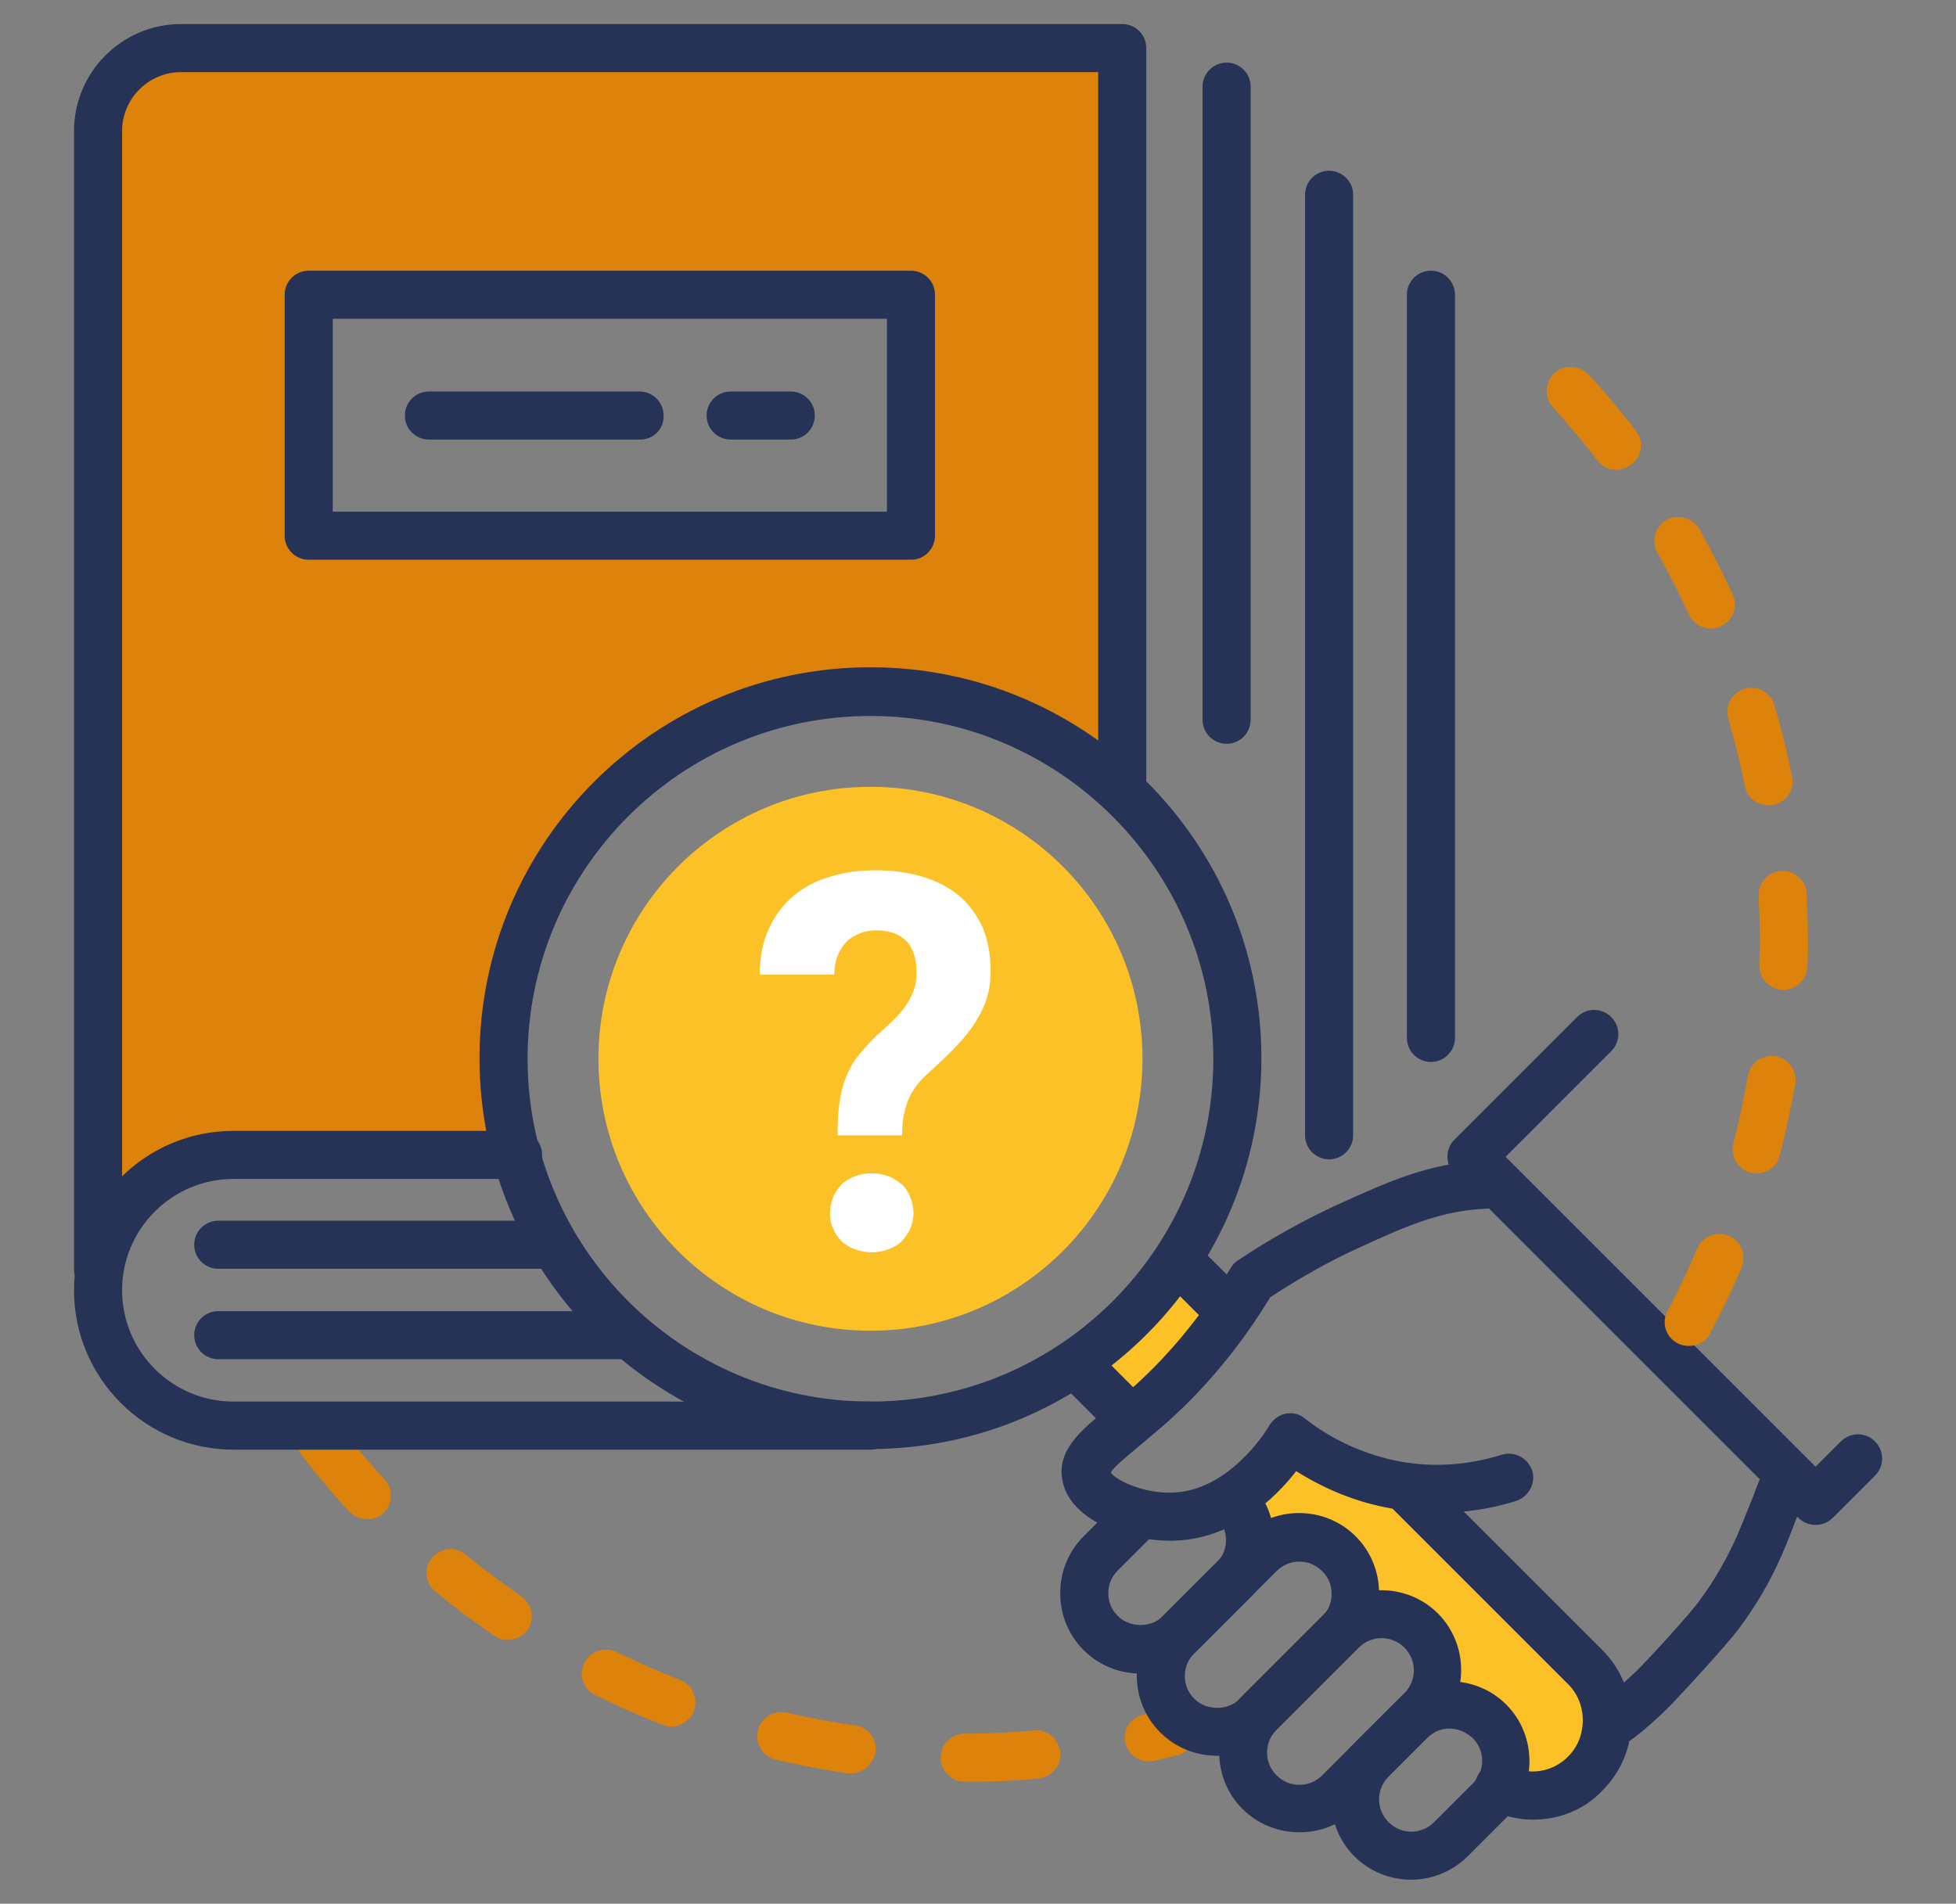 <?xml version="1.0" encoding="utf-8"?>
<!-- Generator: Adobe Illustrator 28.0.0, SVG Export Plug-In . SVG Version: 6.00 Build 0)  -->
<svg version="1.1" id="Layer_1" xmlns="http://www.w3.org/2000/svg" xmlns:xlink="http://www.w3.org/1999/xlink" x="0px" y="0px"
	 viewBox="0 0 309.2 301" style="enable-background:new 0 0 309.2 301;" xml:space="preserve">
<rect x="0" y="0" width="309.2" height="301" fill="#808080" stroke="none"/>
<style type="text/css">
	.st0{fill:#DD820A;}
	.st1{fill:#263357;}
	.st2{fill:#FCC127;}
	.st3{fill:#FFFFFF;}
</style>
<g>
	<g>
		<path class="st0" d="M152.8,281.7l-0.3,0c-2.1,0-3.8-1.7-3.8-3.8c0-2.1,1.7-3.8,3.8-3.8l0.4,0c3.5,0,7.1-0.2,10.6-0.5
			c2.1-0.2,3.9,1.4,4.1,3.5c0.2,2.1-1.4,3.9-3.5,4.1C160.3,281.6,156.6,281.7,152.8,281.7z M134.5,280.4c-0.2,0-0.4,0-0.5,0
			c-3.8-0.6-7.7-1.3-11.4-2.2c-2-0.5-3.3-2.5-2.8-4.6c0.5-2,2.5-3.3,4.6-2.8c3.5,0.8,7.2,1.5,10.8,2c2.1,0.3,3.5,2.2,3.2,4.3
			C137.9,279.1,136.3,280.4,134.5,280.4z M181.6,278.5c-1.7,0-3.3-1.2-3.7-2.9c-0.5-2,0.8-4.1,2.9-4.5c1.2-0.3,2.3-0.5,3.5-0.9
			c2-0.5,4.1,0.7,4.6,2.7c0.5,2-0.7,4.1-2.7,4.6c-1.2,0.3-2.5,0.6-3.7,0.9C182.2,278.4,181.9,278.5,181.6,278.5z M106.1,273
			c-0.5,0-0.9-0.1-1.4-0.3c-3.6-1.4-7.2-3-10.6-4.7c-1.9-0.9-2.7-3.2-1.7-5.1c0.9-1.9,3.2-2.6,5.1-1.7c3.3,1.6,6.6,3.1,10,4.4
			c2,0.8,2.9,3,2.2,4.9C109.1,272,107.6,273,106.1,273z M80.2,259.3c-0.7,0-1.5-0.2-2.1-0.7c-3.2-2.2-6.3-4.5-9.3-7
			c-1.6-1.3-1.9-3.7-0.5-5.3c1.3-1.6,3.7-1.9,5.3-0.5c2.8,2.3,5.8,4.5,8.8,6.6c1.7,1.2,2.2,3.5,1,5.3
			C82.6,258.7,81.4,259.3,80.2,259.3z M58,240.2c-1,0-2-0.4-2.8-1.2c-2.6-2.8-5.1-5.8-7.5-8.9c-1.3-1.7-1-4,0.7-5.3
			c1.7-1.3,4-1,5.3,0.7c2.2,2.9,4.6,5.7,7.1,8.4c1.4,1.5,1.3,3.9-0.2,5.4C59.8,239.9,58.9,240.2,58,240.2z"/>
	</g>
	<path class="st0" d="M80.3,166.5c-1.3-30,26.5-55.6,55.6-55.6c16.9,0,31.5,7.5,41.4,19.2V7.6H28.6c-7.2,0-13.1,5.9-13.1,13.1v171.8
		c14.8-13.2,41-11.5,59.3-10.7c2.8,0.1,5.5,0.2,8.3,0.3C81.5,177.1,80.5,171.9,80.3,166.5z M49.1,84.4v-38h95.2v38H49.1z"/>
	<g>
		<path class="st1" d="M15.5,204.5c-2.1,0-3.8-1.7-3.8-3.8v-180c0-9.3,7.6-16.9,16.9-16.9h148.8c2.1,0,3.8,1.7,3.8,3.8v117.6
			c0,2.1-1.7,3.8-3.8,3.8s-3.8-1.7-3.8-3.8V11.4h-145c-5.1,0-9.3,4.2-9.3,9.3v180C19.3,202.8,17.6,204.5,15.5,204.5z"/>
	</g>
	<g>
		<path class="st1" d="M137.6,229.2H36.9c-13.9,0-25.2-11.3-25.2-25.2c0-13.9,11.3-25.2,25.2-25.2h45c2.1,0,3.8,1.7,3.8,3.8
			c0,2.1-1.7,3.8-3.8,3.8h-45c-9.7,0-17.6,7.9-17.6,17.6c0,9.7,7.9,17.6,17.6,17.6h100.7c2.1,0,3.8,1.7,3.8,3.8
			S139.7,229.2,137.6,229.2z"/>
	</g>
	<g>
		<path class="st1" d="M87.4,200.6H34.5c-2.1,0-3.8-1.7-3.8-3.8s1.7-3.8,3.8-3.8h52.9c2.1,0,3.8,1.7,3.8,3.8S89.5,200.6,87.4,200.6z
			"/>
	</g>
	<g>
		<path class="st1" d="M99,214.9H34.5c-2.1,0-3.8-1.7-3.8-3.8s1.7-3.8,3.8-3.8H99c2.1,0,3.8,1.7,3.8,3.8S101.1,214.9,99,214.9z"/>
	</g>
	<g>
		<path class="st1" d="M144,88.5H48.8c-2.1,0-3.8-1.7-3.8-3.8V46.6c0-2.1,1.7-3.8,3.8-3.8H144c2.1,0,3.8,1.7,3.8,3.8v38.1
			C147.8,86.8,146.1,88.5,144,88.5z M52.6,80.9h87.6V50.4H52.6V80.9z"/>
	</g>
	<g>
		<path class="st1" d="M101.2,69.5H67.8c-2.1,0-3.8-1.7-3.8-3.8c0-2.1,1.7-3.8,3.8-3.8h33.3c2.1,0,3.8,1.7,3.8,3.8
			C105,67.8,103.3,69.5,101.2,69.5z"/>
	</g>
	<g>
		<path class="st1" d="M125,69.5h-9.5c-2.1,0-3.8-1.7-3.8-3.8c0-2.1,1.7-3.8,3.8-3.8h9.5c2.1,0,3.8,1.7,3.8,3.8
			C128.8,67.8,127.1,69.5,125,69.5z"/>
	</g>
	<g>
		<path class="st1" d="M193.9,117.6c-2.1,0-3.8-1.7-3.8-3.8V13.7c0-2.1,1.7-3.8,3.8-3.8s3.8,1.7,3.8,3.8v100.1
			C197.7,115.9,196,117.6,193.9,117.6z"/>
	</g>
	<g>
		<path class="st1" d="M210.1,183.3c-2.1,0-3.8-1.7-3.8-3.8V30.8c0-2.1,1.7-3.8,3.8-3.8c2.1,0,3.8,1.7,3.8,3.8v148.7
			C213.9,181.6,212.2,183.3,210.1,183.3z"/>
	</g>
	<g>
		<path class="st1" d="M226.2,167.9c-2.1,0-3.8-1.7-3.8-3.8V46.6c0-2.1,1.7-3.8,3.8-3.8s3.8,1.7,3.8,3.8v117.5
			C230,166.2,228.3,167.9,226.2,167.9z"/>
	</g>
	
		<rect x="171.1" y="207.3" transform="matrix(-0.707 0.707 -0.707 -0.707 462.231 234.165)" class="st2" width="23.1" height="11.1"/>
	<g>
		<path class="st1" d="M194.5,211.3c-1,0-1.9-0.4-2.7-1.1l-7.5-7.5c-1.5-1.5-1.5-3.9,0-5.4c1.5-1.5,3.9-1.5,5.4,0l7.5,7.5
			c1.5,1.5,1.5,3.9,0,5.4C196.4,211,195.4,211.3,194.5,211.3z"/>
	</g>
	<path class="st2" d="M235,271.8c-1.8-1.7-4.2-2-6.1-3.3c-2.9-2.1-1.1-0.8-1.5-4.5c-0.5-4.6-3.7-7.8-8.1-8.9
		c-3.2-0.8-3.2-0.4-4.6-3.5c-0.9-1.9-1.5-3.6-3-5.1c-3.5-3.5-7.3-2-11.3-3.8c-7.1-3.2-0.9-9.7,2.5-13c2.8-2.7,2.5-2.4,5.6-0.1
		c2.3,1.6,4.5,3,7.2,3.7c2,0.5,3.9,0.7,5.8,0.7l30.1,30.1c4.6,4.6,4.6,12.1,0,16.7c-3,3-7.1,4-10.9,3.2c-0.9-0.2-1.7-0.5-2.5-0.8
		C238.6,279.1,238.2,274.9,235,271.8z"/>
	<g>
		<path class="st1" d="M242.3,287.7c-2.4,0-4.8-0.6-7.1-1.7c-1.9-0.9-2.6-3.2-1.7-5.1c0.9-1.9,3.2-2.6,5.1-1.7
			c3.1,1.6,6.9,1,9.3-1.5c1.5-1.5,2.3-3.5,2.3-5.7s-0.8-4.2-2.3-5.7l-28.5-28.5c-1.5-1.5-1.5-3.9,0-5.4c1.5-1.5,3.9-1.5,5.4,0
			l28.5,28.5c2.9,2.9,4.6,6.9,4.6,11.1c0,4.2-1.6,8.1-4.6,11.1C250.4,286.2,246.4,287.7,242.3,287.7z"/>
	</g>
	<g>
		<path class="st1" d="M238.6,286.2c-0.2,0-0.5,0-0.7-0.1c-0.2-0.1-0.5-0.1-0.7-0.2c-0.2-0.1-0.5-0.2-0.7-0.4
			c-0.2-0.1-0.4-0.3-0.6-0.5c-0.2-0.2-0.3-0.4-0.5-0.6c-0.1-0.2-0.3-0.4-0.4-0.7c-0.1-0.2-0.2-0.5-0.2-0.7c-0.1-0.2-0.1-0.5-0.1-0.7
			c0-1,0.4-2,1.1-2.7c0.2-0.2,0.4-0.3,0.6-0.5c0.2-0.2,0.4-0.3,0.7-0.4c0.2-0.1,0.5-0.2,0.7-0.2c1.2-0.2,2.5,0.2,3.4,1
			c0.2,0.2,0.3,0.4,0.5,0.6c0.2,0.2,0.3,0.4,0.4,0.6c0.1,0.2,0.2,0.5,0.2,0.7c0.1,0.2,0.1,0.5,0.1,0.7c0,0.2,0,0.5-0.1,0.7
			c0,0.2-0.1,0.5-0.2,0.7c-0.1,0.2-0.2,0.5-0.4,0.7c-0.1,0.2-0.3,0.4-0.5,0.6C240.6,285.8,239.6,286.2,238.6,286.2z"/>
	</g>
	<g>
		<path class="st1" d="M254.1,276.6c-1.4,0-2.7-0.7-3.4-2c-1-1.9-0.3-4.2,1.6-5.1c1.5-0.8,4.6-3.6,6.4-5.3c2.4-2.4,8.6-9.2,10-11.2
			c2.3-3.1,4.2-6.4,5.9-10.2c0.9-2.1,1.7-4.2,2.5-6.1c0.4-1.2,0.9-2.3,1.3-3.4c0.8-1.9,3-2.9,5-2.1c1.9,0.8,2.9,3,2.1,5
			c-0.4,1.1-0.8,2.1-1.3,3.3c-0.8,2.1-1.6,4.2-2.6,6.5c-1.9,4.3-4.1,8-6.8,11.6c-1.8,2.4-8.3,9.5-10.7,12c-0.8,0.8-5.1,5.1-8.2,6.7
			C255.3,276.5,254.7,276.6,254.1,276.6z"/>
	</g>
	<g>
		<path class="st1" d="M137.6,229.1c-34.1,0-61.8-27.7-61.8-61.8s27.7-61.8,61.8-61.8c34.1,0,61.8,27.7,61.8,61.8
			S171.6,229.1,137.6,229.1z M137.6,113.2c-29.9,0-54.2,24.3-54.2,54.2s24.3,54.2,54.2,54.2s54.2-24.3,54.2-54.2
			S167.4,113.2,137.6,113.2z"/>
	</g>
	<g>
		<path class="st1" d="M180.3,264.6c-3.4,0-6.6-1.3-9-3.7c-2.4-2.4-3.7-5.6-3.7-9c0-3.4,1.3-6.6,3.7-9l5.6-5.6
			c1.5-1.5,3.9-1.5,5.4,0c1.5,1.5,1.5,3.9,0,5.4l-5.6,5.6c-1,1-1.5,2.2-1.5,3.6s0.5,2.6,1.5,3.6c1.9,1.9,5.3,1.9,7.2,0l8.4-8.4
			c1-1,1.5-2.2,1.5-3.6c0-1.4-0.5-2.6-1.5-3.6c-1.5-1.5-1.5-3.9,0-5.4c1.5-1.5,3.9-1.5,5.4,0c2.4,2.4,3.7,5.6,3.7,9
			c0,3.4-1.3,6.6-3.7,9l-8.4,8.4C186.9,263.3,183.7,264.6,180.3,264.6z"/>
	</g>
	<g>
		<path class="st1" d="M192.4,277.6c-3.4,0-6.6-1.3-9-3.7c-2.4-2.4-3.7-5.6-3.7-9c0-3.4,1.3-6.6,3.7-9l13-13c4.9-4.9,13-4.9,17.9,0
			c2.4,2.4,3.7,5.6,3.7,9c0,3.4-1.3,6.6-3.7,9l-13,13C199,276.3,195.8,277.6,192.4,277.6z M205.4,246.9c-1.3,0-2.6,0.5-3.6,1.5
			l-13,13c-1,1-1.5,2.2-1.5,3.6c0,1.4,0.5,2.6,1.5,3.6c1.9,1.9,5.3,1.9,7.2,0l13-13c1-1,1.5-2.2,1.5-3.6s-0.5-2.6-1.5-3.6
			C208,247.4,206.7,246.9,205.4,246.9z"/>
	</g>
	<g>
		<path class="st1" d="M205.4,289.7c-3.2,0-6.5-1.2-9-3.7c-4.9-4.9-4.9-13,0-17.9l13-13c4.9-4.9,13-4.9,17.9,0
			c4.9,4.9,4.9,13,0,17.9l-13,13v0C211.9,288.5,208.7,289.7,205.4,289.7z M211.7,283.3L211.7,283.3L211.7,283.3z M218.4,259
			c-1.3,0-2.6,0.5-3.6,1.5l-13,13c-1,1-1.5,2.2-1.5,3.6c0,1.4,0.5,2.6,1.5,3.6c2,2,5.2,2,7.2,0l13-13c2-2,2-5.2,0-7.2
			C221,259.5,219.7,259,218.4,259z"/>
	</g>
	<g>
		<path class="st1" d="M223.1,297.2c-3.2,0-6.5-1.2-9-3.7c-4.9-4.9-4.9-13,0-17.9l6.1-6.1c4.9-4.9,13-4.9,17.9,0
			c4.9,4.9,4.9,13,0,17.9l-6.1,6.1C229.6,295.9,226.3,297.2,223.1,297.2z M229.2,273.3c-1.4,0-2.6,0.5-3.6,1.5l-6.1,6.1
			c-2,2-2,5.2,0,7.2c2,2,5.2,2,7.2,0l6.1-6.1c2-2,2-5.2,0-7.2C231.8,273.9,230.5,273.3,229.2,273.3z"/>
	</g>
	<g>
		<path class="st1" d="M184.8,243.6c-6.3,0-15.9-3.1-16.9-9.8c-0.7-4.6,2.9-7.6,7.2-11.1c1.4-1.1,2.9-2.4,4.5-3.8
			c5.7-5.2,10.7-11.4,15-18.5c0.3-0.5,0.7-0.9,1.2-1.2c5.1-3.4,10.5-6.4,16-8.9c7.5-3.4,14-6.4,22.8-6.8c2-0.1,3.9,1.5,4,3.6
			c0.1,2.1-1.5,3.9-3.6,4c-7,0.3-12.2,2.5-20,6.1c-4.9,2.2-9.6,4.9-14.2,7.9c-4.5,7.4-9.9,14-16,19.5c-1.8,1.6-3.4,2.9-4.8,4.1
			c-1.8,1.5-4,3.3-4.4,4.1c0.6,1.1,4.9,3.3,9.5,3.2c9-0.1,15-9.6,15.6-10.7c0.6-0.9,1.5-1.6,2.6-1.8c1.1-0.2,2.2,0.1,3,0.8
			c2.9,2.3,7.7,5.2,14.1,6.6c7.1,1.5,13.2,0.3,17-0.9c2-0.6,4.1,0.5,4.8,2.5c0.6,2-0.5,4.1-2.5,4.8c-4.7,1.5-12.1,2.8-20.8,1
			c-5-1-9.7-3-14-5.7c-3.4,4.4-10.2,10.9-19.7,11C184.9,243.6,184.8,243.6,184.8,243.6z"/>
	</g>
	<g>
		<path class="st1" d="M287,241.1c-1,0-2-0.4-2.7-1.1l-54.4-54.4c-0.7-0.7-1.1-1.7-1.1-2.7s0.4-2,1.1-2.7l19.4-19.4
			c1.5-1.5,3.9-1.5,5.4,0c1.5,1.5,1.5,3.9,0,5.4L238,182.9l49,49l4-4c1.5-1.5,3.9-1.5,5.4,0c1.5,1.5,1.5,3.9,0,5.4l-6.7,6.7
			C289,240.7,288,241.1,287,241.1z"/>
	</g>
	<g>
		<path class="st1" d="M178.7,228.1c-1,0-1.9-0.4-2.7-1.1l-7.5-7.5c-1.5-1.5-1.5-3.9,0-5.4c1.5-1.5,3.9-1.5,5.4,0l7.5,7.5
			c1.5,1.5,1.5,3.9,0,5.4C180.6,227.7,179.7,228.1,178.7,228.1z"/>
	</g>
	<circle class="st2" cx="137.6" cy="167.4" r="43"/>
	<g>
		<path class="st3" d="M132.4,179.3c0-1.8,0.1-3.5,0.3-4.9c0.2-1.4,0.5-2.8,1-4c0.5-1.2,1.1-2.4,1.9-3.4c0.8-1,1.8-2.1,2.9-3.2
			c0.9-0.8,1.8-1.6,2.6-2.4c0.8-0.8,1.5-1.5,2-2.3c0.6-0.8,1-1.6,1.3-2.4c0.3-0.9,0.5-1.8,0.5-2.7c0-2.3-0.5-4-1.6-5.2
			c-1.1-1.1-2.7-1.7-4.7-1.7c-0.8,0-1.7,0.1-2.5,0.4c-0.8,0.3-1.5,0.7-2.1,1.2c-0.6,0.6-1.1,1.3-1.5,2.2c-0.4,0.9-0.6,1.9-0.6,3.2
			h-11.8c0-2.8,0.5-5.3,1.5-7.4c1-2.1,2.3-3.8,3.9-5.1c1.7-1.4,3.6-2.4,5.8-3c2.2-0.7,4.6-1,7.2-1c2.8,0,5.4,0.4,7.6,1.1
			c2.2,0.7,4.1,1.7,5.7,3.1c1.5,1.3,2.7,3,3.6,5c0.8,2,1.2,4.3,1.2,6.8c0,1.8-0.3,3.4-0.8,4.8c-0.5,1.4-1.3,2.8-2.2,4.1
			c-0.9,1.3-2,2.5-3.2,3.7c-1.2,1.2-2.5,2.4-3.8,3.6c-0.8,0.7-1.4,1.4-1.9,2.1c-0.5,0.7-0.9,1.4-1.2,2.2c-0.3,0.8-0.5,1.6-0.7,2.5
			c-0.1,0.9-0.2,1.8-0.2,2.9H132.4z M131.2,191.8c0-0.9,0.2-1.7,0.5-2.5c0.3-0.8,0.8-1.4,1.3-2c0.6-0.6,1.3-1,2.1-1.3
			c0.8-0.3,1.7-0.5,2.7-0.5c1,0,1.9,0.2,2.7,0.5c0.8,0.3,1.5,0.8,2.1,1.3c0.6,0.6,1,1.2,1.3,2c0.3,0.8,0.5,1.6,0.5,2.5
			c0,0.9-0.2,1.7-0.5,2.4c-0.3,0.8-0.8,1.4-1.3,2c-0.6,0.6-1.3,1-2.1,1.3c-0.8,0.3-1.7,0.5-2.7,0.5c-1,0-1.9-0.2-2.7-0.5
			c-0.8-0.3-1.5-0.7-2.1-1.3c-0.6-0.6-1-1.2-1.3-2C131.3,193.5,131.2,192.7,131.2,191.8z"/>
	</g>
	<g>
		<path class="st0" d="M267,212.8c-0.6,0-1.2-0.1-1.8-0.4c-1.9-1-2.6-3.3-1.6-5.1c1.7-3.2,3.3-6.6,4.7-9.9c0.8-1.9,3-2.8,5-2
			c1.9,0.8,2.8,3,2,5c-1.5,3.6-3.2,7.1-5,10.5C269.7,212.1,268.4,212.8,267,212.8z M277.7,185.5c-0.3,0-0.6,0-1-0.1
			c-2-0.5-3.2-2.6-2.7-4.6c0.9-3.5,1.7-7.1,2.3-10.7c0.4-2.1,2.3-3.4,4.4-3.1c2.1,0.4,3.4,2.3,3.1,4.4c-0.7,3.8-1.5,7.6-2.5,11.4
			C280.9,184.4,279.4,185.5,277.7,185.5z M281.9,156.5c0,0-0.1,0-0.1,0c-2.1-0.1-3.7-1.8-3.7-3.9c0-1.2,0.1-2.5,0.1-3.7
			c0-2.4-0.1-4.8-0.2-7.2c-0.1-2.1,1.5-3.9,3.6-4c2.1-0.1,3.9,1.5,4,3.6c0.1,2.5,0.2,5.1,0.2,7.7c0,1.3,0,2.6-0.1,3.9
			C285.6,154.9,283.9,156.5,281.9,156.5z M279.5,127.3c-1.8,0-3.4-1.2-3.7-3.1c-0.7-3.6-1.6-7.1-2.6-10.6c-0.6-2,0.6-4.1,2.6-4.7
			c2-0.6,4.1,0.6,4.7,2.6c1.1,3.7,2,7.5,2.8,11.3c0.4,2.1-0.9,4-3,4.5C279.9,127.3,279.7,127.3,279.5,127.3z M270.5,99.4
			c-1.4,0-2.8-0.8-3.5-2.2c-1.5-3.3-3.2-6.6-5-9.8c-1-1.8-0.4-4.1,1.4-5.2c1.8-1,4.1-0.4,5.2,1.4c1.9,3.4,3.7,6.9,5.3,10.4
			c0.9,1.9,0,4.2-1.9,5C271.6,99.3,271,99.4,270.5,99.4z M255.5,74.3c-1.1,0-2.3-0.5-3-1.5c-2.2-2.9-4.6-5.7-7-8.4
			c-1.4-1.5-1.3-3.9,0.2-5.4c1.5-1.4,3.9-1.3,5.4,0.2c2.6,2.8,5.1,5.8,7.5,8.9c1.3,1.7,1,4-0.7,5.3C257.1,74,256.3,74.3,255.5,74.3z
			"/>
	</g>
</g>
</svg>
